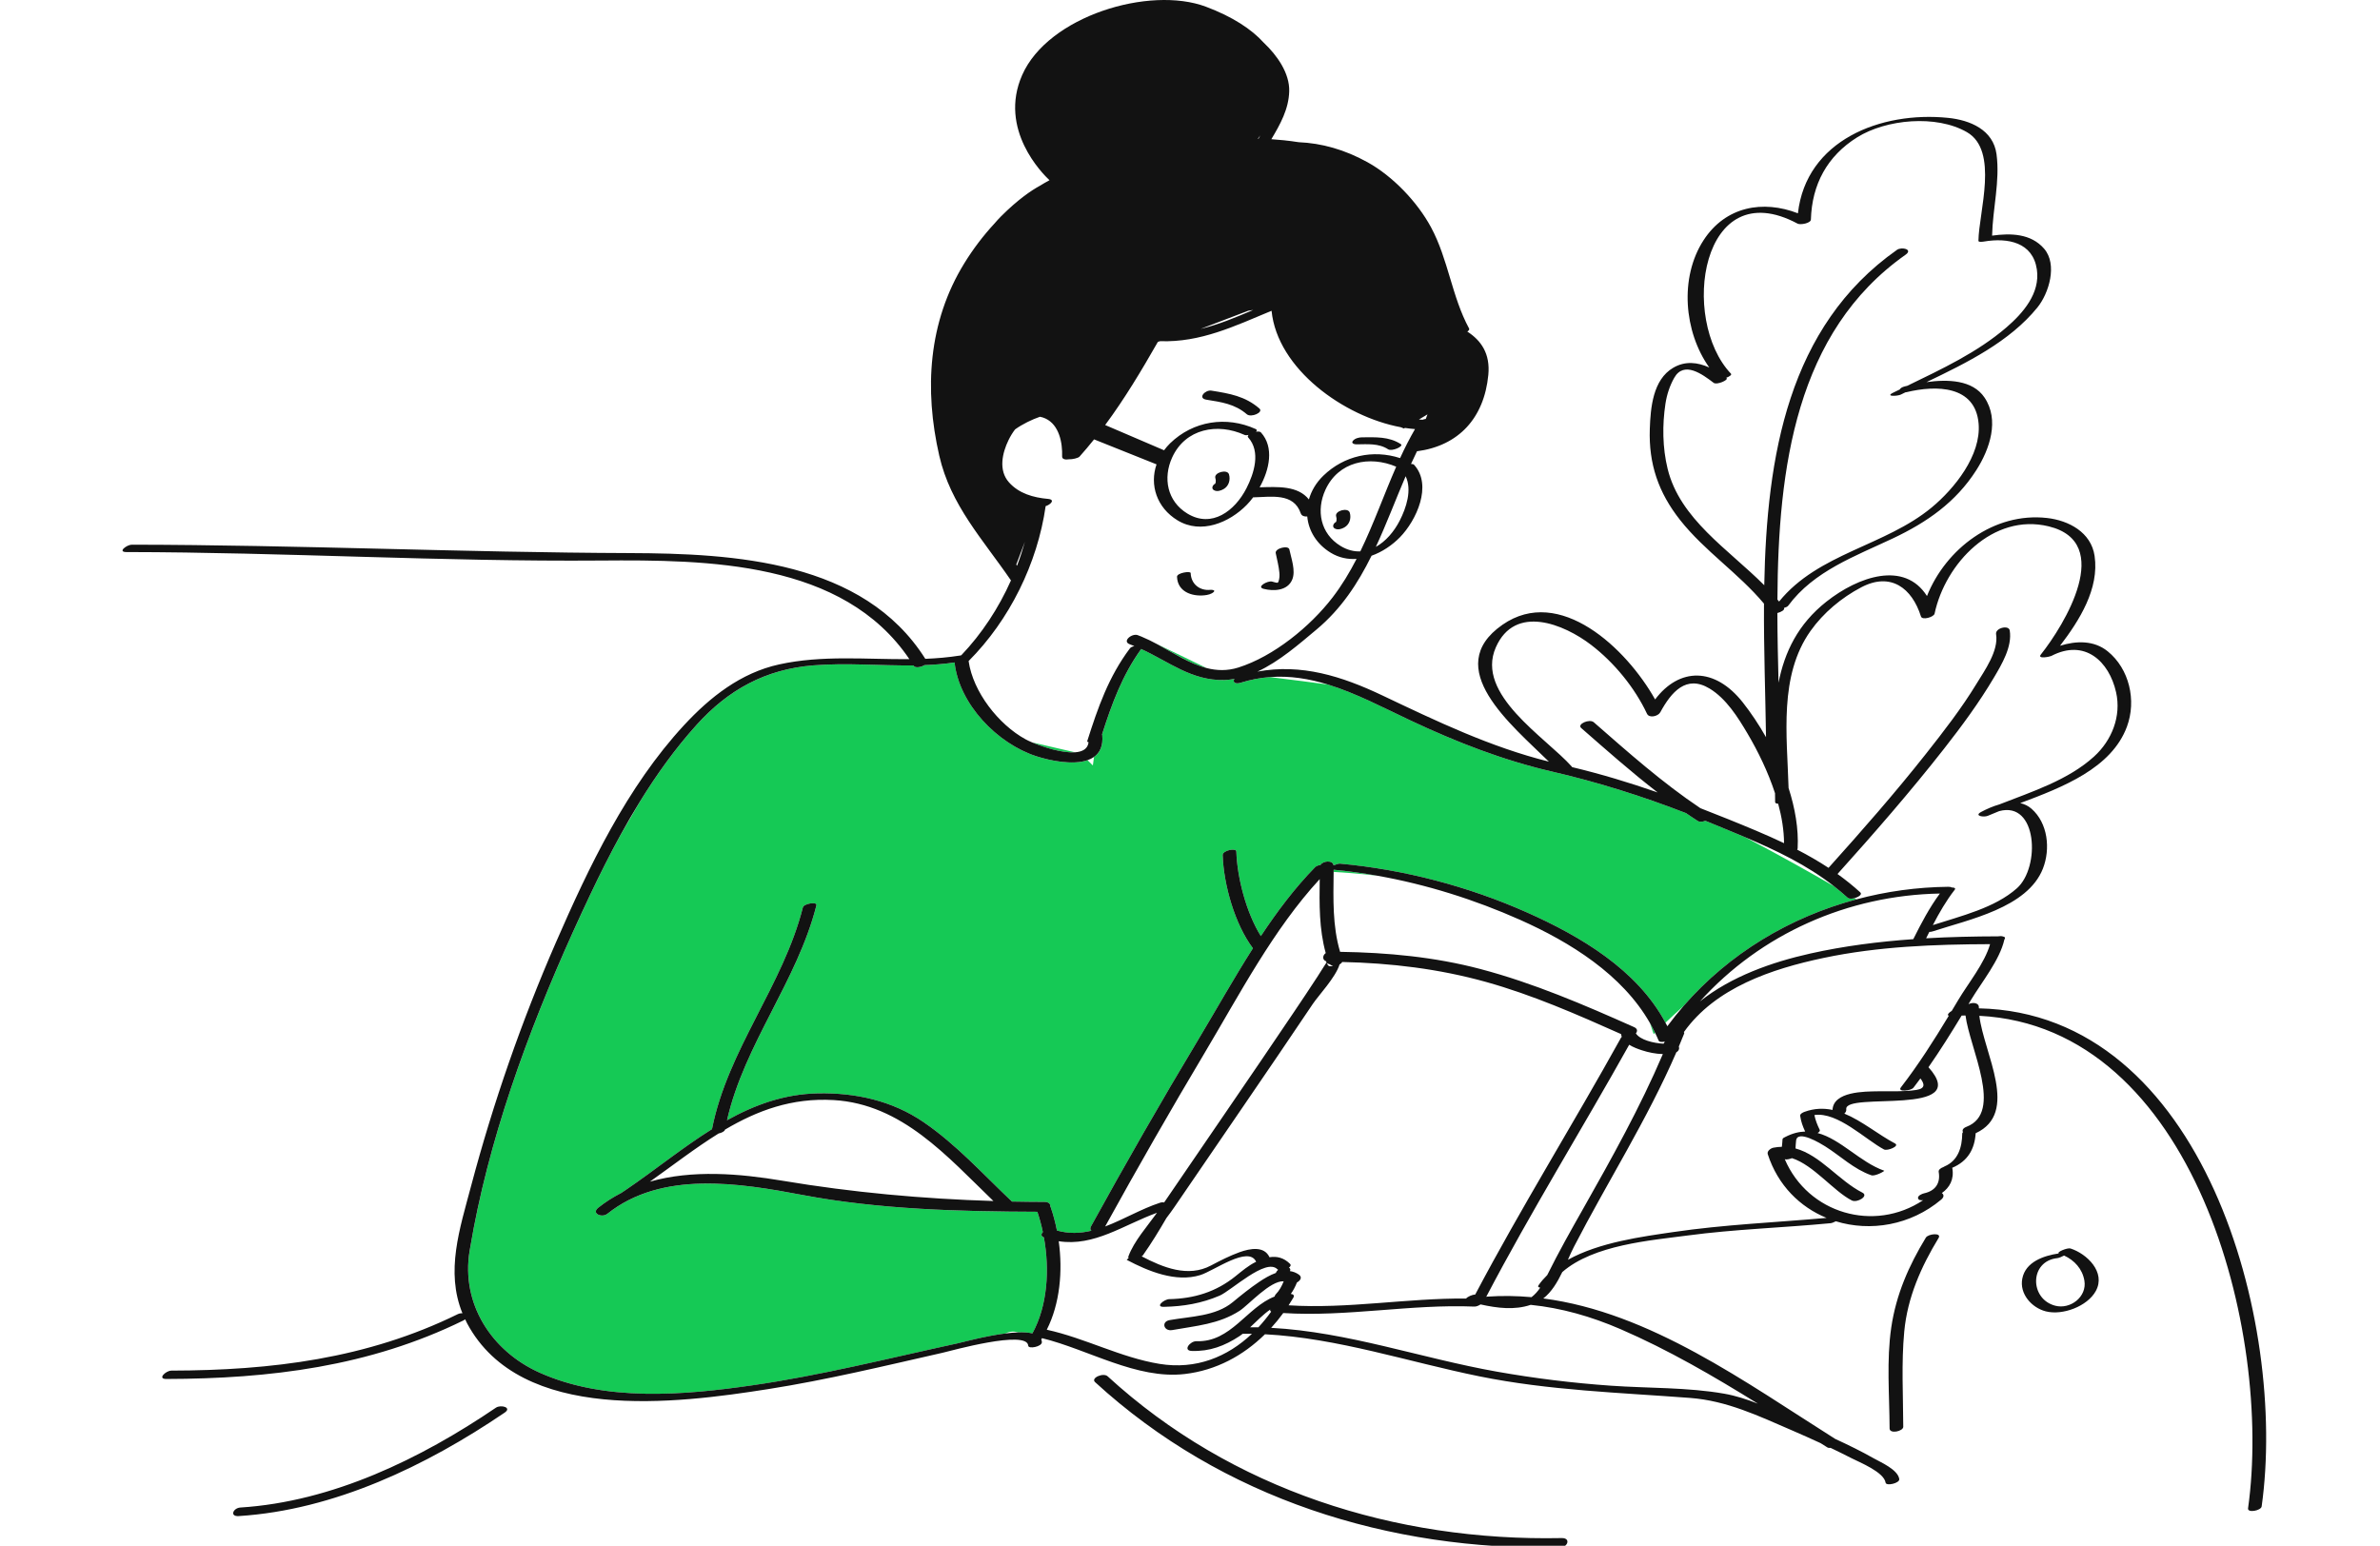 <svg width="505" height="328" viewBox="0 0 505 328" fill="none" xmlns="http://www.w3.org/2000/svg">
<g clip-path="url(#clip0_82_25171)">
<path d="M282.976 184.548C286.079 184.846 289.175 185.273 292.255 185.82C288.262 185.349 284.967 185.122 282.972 185.015C282.974 184.859 282.975 184.704 282.976 184.548ZM393.485 190.588C392.919 190.737 392.33 190.747 392.044 190.484C391.107 189.629 390.145 188.827 389.163 188.057C384.517 185.369 377.562 181.436 370.264 177.635C367.812 176.596 365.332 175.592 362.853 174.567C362.521 174.43 362.188 174.301 361.856 174.167C361.299 174.391 360.651 174.461 360.263 174.213C359.411 173.669 358.577 173.1 357.743 172.531C348.426 168.924 339.063 165.972 329.231 163.7C318.864 161.304 309.036 157.455 299.421 152.936C299.413 152.934 299.391 152.925 299.391 152.925C299.391 152.925 299.367 152.912 299.329 152.894C299.291 152.876 299.253 152.86 299.216 152.842C293.425 150.113 287.708 147.086 281.796 145.26C279.177 144.885 273.759 144.202 269.473 143.672C267.445 143.827 265.376 144.208 263.259 144.872C262.014 145.263 261.502 144.643 261.947 144.067C261.244 144.187 260.536 144.275 259.817 144.295C252.867 144.48 248.034 140.413 242.153 137.711C238.135 143.29 235.934 149.324 233.85 155.816C233.866 155.869 233.883 155.92 233.889 155.98C234.103 158.275 233.377 159.733 232.135 160.618L231.889 162.426L230.77 161.307C227.601 162.407 222.791 161.401 219.938 160.481C211.649 157.809 203.532 149.481 202.553 140.573C200.425 140.883 198.296 141.053 196.165 141.136C195.45 141.592 194.192 141.786 193.892 141.296C193.871 141.262 193.848 141.231 193.827 141.196C186.757 141.279 179.68 140.621 172.598 141.188C162.41 142.004 154.509 146.387 147.806 153.822C143.302 158.814 139.365 164.301 135.819 170.047C134.451 172.387 133.063 174.774 131.725 177.083C129.412 181.291 127.263 185.582 125.228 189.88C115.331 210.772 106.262 233.556 101.356 256.482C100.78 259.171 100.264 261.863 99.808 264.552C99.757 264.854 99.697 265.156 99.647 265.459C97.817 276.619 104.264 286.716 114.577 291.305C128.453 297.48 145.018 296.071 159.645 293.955C174.326 291.833 188.671 288.198 203.151 285.059C204.207 284.83 208.978 283.509 213.334 282.955C213.351 282.947 213.377 282.936 213.393 282.93C214.319 282.467 215.244 282.482 216.081 282.722C217.216 282.684 218.242 282.742 219.065 282.938C222.288 277.052 222.737 269.393 221.503 262.568C220.825 262.289 220.899 261.837 221.286 261.453C220.972 259.954 220.578 258.504 220.113 257.133C203.6 257.076 186.592 256.644 170.36 253.582C156.871 251.037 140.446 248.328 128.851 257.581C128.426 257.919 127.828 257.989 127.33 257.88C126.517 257.701 125.979 257.043 126.934 256.28C128.484 255.043 130.123 254.016 131.824 253.138C132.18 252.902 132.537 252.663 132.892 252.422C138.981 248.285 144.835 243.5 151.076 239.601C154.411 222.707 166.159 209.14 170.363 192.545C170.572 191.719 173.446 191.273 173.238 192.095C169.154 208.215 157.962 221.482 154.266 237.712C160.132 234.445 166.412 232.144 173.585 232.006C181.565 231.853 189.311 233.559 195.979 238.115C202.952 242.879 208.613 249.188 214.721 254.961C217.022 255.007 219.325 255.034 221.632 255.039C222.571 255.041 222.924 255.52 222.861 256.019C222.9 256.062 222.928 256.112 222.949 256.167C223.489 257.73 223.931 259.393 224.27 261.112C226.808 261.82 229.226 261.715 231.578 261.153C231.343 260.951 231.265 260.644 231.496 260.225C238.816 246.926 246.361 233.741 254.182 220.727C257.979 214.41 261.736 207.678 265.855 201.218C262.014 196.137 259.637 187.701 259.437 181.453C259.405 180.424 262.31 179.881 262.334 180.677C262.51 186.183 264.406 193.601 267.535 198.635C271.01 193.392 274.765 188.392 279.039 184.026C279.315 183.744 279.739 183.596 280.174 183.556C280.711 182.654 282.818 182.457 282.966 183.629C283.482 183.408 284.064 183.237 284.323 183.261C297.929 184.506 311.603 188.092 324.081 193.651C335.406 198.696 347.37 205.776 353.389 217.012C354.428 216.028 355.743 214.799 357.252 213.441C366.907 202.328 379.79 194.619 393.907 190.841C393.781 190.764 393.635 190.676 393.485 190.588ZM228.115 159.633L218.999 157.529C221.373 158.539 225.387 159.827 228.115 159.633ZM241.891 134.926L241.875 134.955C242.017 135.01 242.157 135.064 242.298 135.123L241.891 134.926ZM350.891 219.426C350.891 219.426 350.991 219.326 351.177 219.143C350.844 218.451 350.488 217.773 350.11 217.109C350.57 218.624 350.891 219.426 350.891 219.426ZM245.52 136.678C248.977 138.553 252.386 140.828 256.038 141.756L245.52 136.678Z" fill="#15C955"/>
<path d="M283.399 110.806C283.443 110.782 283.459 110.781 283.471 110.783C283.476 110.765 283.475 110.759 283.492 110.72C283.553 110.598 283.565 110.569 283.585 110.43C283.631 110.117 283.596 109.865 283.506 109.559C283.159 108.386 286.054 107.595 286.403 108.784C286.753 109.967 286.367 111.276 285.26 111.912C284.668 112.253 283.838 112.514 283.195 112.133C282.614 111.787 282.918 111.083 283.399 110.806ZM257.564 104.004C258.209 104.385 259.037 104.124 259.628 103.783C260.735 103.147 261.121 101.838 260.774 100.655C260.423 99.467 257.53 100.258 257.876 101.43C257.967 101.736 258.001 101.988 257.956 102.301C257.936 102.439 257.922 102.469 257.862 102.591C257.843 102.629 257.844 102.637 257.84 102.654C257.827 102.653 257.813 102.654 257.768 102.678C257.285 102.956 256.981 103.66 257.564 104.004ZM268.124 124.948C270.28 125.499 273.2 125.354 274.187 122.994C274.977 121.102 273.974 118.477 273.587 116.597C273.388 115.621 270.479 116.345 270.69 117.373C270.972 118.745 271.33 120.101 271.465 121.498C271.528 122.133 271.489 122.759 271.29 123.368C271.245 123.506 271.146 123.603 271.096 123.659C270.73 123.667 270.2 123.475 269.905 123.401C269.009 123.172 266.492 124.531 268.124 124.948ZM255.57 126.317C256.213 126.252 257.017 126.081 257.509 125.628C257.994 125.18 257.08 125.132 256.824 125.158C254.542 125.393 252.716 123.91 252.643 121.598C252.627 121.104 249.72 121.562 249.745 122.374C249.846 125.517 252.838 126.6 255.57 126.317ZM257.037 82.889C255.732 82.679 254.041 84.497 255.984 84.811C259.175 85.327 262.016 85.71 264.553 87.898C265.451 88.674 268.178 87.504 267.221 86.678C264.167 84.044 260.898 83.513 257.037 82.889ZM287.809 94.287C290.104 94.272 292.527 94.016 294.542 95.335C295.343 95.858 297.923 94.69 297.245 94.248C294.73 92.602 291.86 92.778 288.975 92.796C288.333 92.8 287.47 93.025 287.054 93.555C286.634 94.094 287.415 94.29 287.809 94.287ZM105.231 298.699C89.261 309.546 70.529 318.643 50.999 319.885C49.481 319.981 48.665 321.826 50.659 321.699C70.956 320.41 90.479 311.021 107.079 299.748C108.709 298.64 106.254 298.005 105.231 298.699ZM331.365 326.365C296.043 327.093 261.303 316.127 235.022 292.039C234.117 291.21 231.38 292.381 232.358 293.276C259.355 318.019 294.806 329.092 331.07 328.345C332.67 328.313 333.345 326.325 331.365 326.365ZM479.89 319.651C479.764 320.55 476.857 321.094 477.003 320.054C482.263 282.594 465.567 217.86 419.987 215.547C420.94 223.532 428.58 236.159 419.208 240.459C418.989 243.837 417.539 246.387 414.248 247.789C414.239 247.793 414.228 247.796 414.221 247.8C414.232 247.827 414.246 247.851 414.253 247.882C414.669 250.259 413.671 252.005 412.027 253.156C412.458 253.457 412.575 253.97 411.884 254.551C405.371 260.019 396.855 261.398 389.53 259.144C389.14 259.354 388.71 259.525 388.436 259.551C378.316 260.522 368.153 260.815 358.065 262.163C350.211 263.213 338.117 264.131 331.492 269.926C330.443 272.098 329.191 274.191 327.462 275.52C350.116 278.461 370.492 293.401 389.401 305.324C392.178 306.606 394.934 307.945 397.591 309.454C399.098 310.308 402.685 311.814 402.996 313.84C403.134 314.729 400.217 315.381 400.099 314.616C399.748 312.341 394.551 310.287 392.858 309.415C391.399 308.664 389.924 307.942 388.444 307.234C388.16 307.258 387.905 307.23 387.736 307.125C387.257 306.825 386.779 306.521 386.3 306.221C384.325 305.306 382.339 304.42 380.342 303.558C373.146 300.451 366.443 297.219 358.598 296.626C343.664 295.496 328.666 295.043 313.942 292.055C298.787 288.981 283.883 283.931 268.404 283.119C263.808 287.638 258.038 290.785 251.386 291.555C241.17 292.738 230.886 286.333 221.103 283.948C221.052 284.028 221.008 284.115 220.957 284.194C220.951 284.202 220.942 284.209 220.937 284.215C221.006 284.384 221.059 284.565 221.071 284.768C221.129 285.753 218.217 286.31 218.174 285.544C217.973 282.093 201.695 286.66 199.972 287.051C187.7 289.834 175.451 292.798 163.013 294.754C143.534 297.817 110.538 302.107 99.124 280.824C98.969 280.534 98.845 280.244 98.705 279.954C98.596 280.037 98.47 280.119 98.307 280.199C78.372 289.975 57.247 292.557 35.277 292.607C33.316 292.612 35.2 290.835 36.37 290.833C57.578 290.785 77.878 288.3 97.125 278.859C97.459 278.695 97.811 278.642 98.124 278.668C94.499 269.779 97.542 260.762 99.987 251.555C104.653 233.996 110.668 216.706 117.924 200.05C124.957 183.903 133.058 166.937 145.141 153.88C150.662 147.916 157.176 142.776 165.296 140.989C174.441 138.974 183.717 139.934 192.958 139.87C178.878 119.021 150.174 118.762 127.449 118.94C93.884 119.206 60.37 117.186 26.809 117.141C24.853 117.139 26.928 115.578 27.957 115.578C63.177 115.625 98.374 117.234 133.599 117.36C155.825 117.44 183.191 118.981 196.336 139.797C198.761 139.698 201.183 139.496 203.598 139.115C203.654 139.105 203.698 139.103 203.748 139.097C203.824 139.072 203.9 139.051 203.977 139.035C208.331 134.473 211.898 129.027 214.511 123.161C208.551 114.44 201.706 107.227 199.293 96.671C196.091 82.657 196.935 68.314 204.625 55.844C206.479 52.835 208.638 49.989 211.032 47.406C211.476 46.885 211.928 46.386 212.387 45.927C215.992 42.321 218.825 40.412 220.636 39.423C221.31 39.007 221.994 38.613 222.686 38.242C221.2 36.852 211.814 27.457 216.887 15.927C222.387 3.427 243.887 -3.073 255.887 1.427C261.493 3.53 265.552 6.181 268.155 9.069C270.958 11.715 273.662 15.507 273.552 19.382C273.446 23.145 271.649 26.383 269.76 29.539C271.301 29.639 273.336 29.824 275.558 30.173C280.393 30.378 285.279 31.715 290.181 34.431C295.534 37.395 300.742 42.851 303.638 48.223C307.304 55.016 308.036 62.91 311.721 69.709C311.834 69.918 311.658 70.153 311.342 70.356C314.28 72.256 316.238 75.043 315.798 79.569C314.909 88.699 309.519 94.592 300.663 95.757C300.226 96.646 299.806 97.543 299.395 98.445C299.685 98.441 299.93 98.497 300.06 98.639C303.99 102.988 300.518 110.446 297.056 113.992C295.41 115.679 293.297 117.113 291.022 117.922C288.137 123.76 284.602 129.192 279.344 133.581C275.716 136.609 271.484 140.343 266.813 142.509C276.101 140.792 284.625 143.432 293.38 147.596C304.854 153.051 316.295 158.534 328.653 161.613C320.772 153.869 305.67 141.685 318.813 132.56C330.944 124.138 345.142 137.619 351.188 148.416C356.319 141.613 363.851 141.499 369.81 149.066C371.528 151.247 373.201 153.743 374.722 156.425C374.594 147.42 374.233 137.801 374.291 128.087C368.912 121.648 361.721 116.957 356.504 110.358C351.899 104.531 349.808 98.448 350.063 91.024C350.218 86.523 350.709 80.573 355.027 78.04C357.594 76.532 360.246 76.877 362.683 77.981C357.29 70.39 356.344 58.879 361.46 50.99C366.153 43.752 374.098 42.398 381.492 45.261C383.237 29.782 399.028 23.561 413.353 25.01C418.022 25.483 422.94 27.535 423.633 32.723C424.396 38.428 422.818 44.273 422.692 50C426.639 49.453 430.938 49.54 433.731 52.771C436.621 56.115 434.746 62.239 432.31 65.24C426.409 72.511 417.338 76.98 408.771 81.085C413.312 80.447 418.555 80.612 421.074 84.341C424.306 89.124 422.2 95.292 419.344 99.763C414.987 106.581 408.884 110.814 401.657 114.234C393.672 118.014 384.862 121.159 379.431 128.525C379.286 128.721 378.935 128.887 378.531 129.003C378.772 129.399 377.947 129.871 377.131 130.079C377.146 135.076 377.258 140.027 377.378 144.859C378.659 138.377 381.493 132.436 387.533 127.668C394.332 122.3 404.096 118.948 408.875 126.472C412.883 116.431 423.114 108.65 434.332 109.911C438.932 110.428 443.707 112.933 444.442 117.965C445.459 124.906 441.255 131.603 437.11 137.025C440.522 135.959 444.285 135.832 447.209 138.193C451.818 141.921 453.358 148.628 451.308 154.179C448.041 163.019 437.696 167.029 428.662 170.414C429.525 170.607 430.341 170.982 431.058 171.612C434.531 174.659 435.12 180.133 433.47 184.323C430.195 192.641 417.7 195.129 410.146 197.615C409.834 197.718 409.589 197.745 409.375 197.743C409.146 198.193 408.92 198.644 408.692 199.097C413.772 198.806 418.865 198.695 423.954 198.682C424.341 198.615 424.72 198.617 424.982 198.706C425.498 198.792 425.521 199.069 425.295 199.374C424.327 203.712 420.422 208.491 418.199 212.203C418.025 212.494 417.85 212.784 417.677 213.073C418.556 212.635 419.92 212.746 419.887 213.764C419.885 213.828 419.889 213.897 419.888 213.962C467.574 214.978 485.366 280.645 479.89 319.651ZM411.611 189.6C392.047 189.967 373.62 198.171 360.695 212.496C367.341 207.193 375.986 204.147 384.131 202.328C391.331 200.719 398.633 199.801 405.971 199.282C407.649 195.932 409.379 192.615 411.611 189.6ZM343.963 220.181C343.996 220.119 344.053 220.063 344.115 220.009C344.041 219.826 343.999 219.629 343.969 219.425C334.616 215.255 325.156 211.101 315.278 208.351C305.28 205.57 295.124 204.352 284.796 204.126C284.686 204.336 284.483 204.516 284.234 204.652C283.403 207.387 279.749 211.247 278.556 213.027C273.765 220.173 268.91 227.279 264.057 234.382C259.091 241.649 254.112 248.905 249.157 256.178C248.682 256.875 248.107 257.651 247.494 258.463C245.931 261.151 244.315 263.805 242.52 266.35C242.46 266.433 242.363 266.51 242.238 266.582C246.791 268.958 252.063 271.116 256.946 268.533C258.924 267.487 260.895 266.476 263.002 265.71C265.291 264.877 268.269 264.375 269.366 266.773C270.905 266.529 272.385 266.848 273.72 268.178C273.98 268.437 273.831 268.732 273.5 268.982C273.796 269.145 273.859 269.421 273.697 269.713C274.349 269.805 274.988 270.032 275.592 270.454C276.382 271.007 275.929 271.74 275.184 272.131C275.176 272.152 275.175 272.171 275.165 272.194C274.824 273.035 274.413 273.83 273.894 274.556C274.401 274.619 274.719 274.861 274.429 275.353C274.106 275.904 273.77 276.445 273.422 276.976C285.977 277.775 298.521 275.429 311.084 275.538C311.401 275.134 312.402 274.71 313.022 274.684C322.773 256.204 333.842 238.458 343.963 220.181ZM269.524 277.872C268.036 278.908 266.604 280.376 265.252 281.647C265.838 281.646 266.425 281.634 267.008 281.647C267.974 280.613 268.877 279.496 269.726 278.321C269.514 278.208 269.463 278.047 269.524 277.872ZM137.899 250.737C146.874 248.173 156.945 249.016 166.026 250.54C180.883 253.031 195.773 254.384 210.786 254.844C201.016 245.425 191.4 234.28 176.897 233.427C167.978 232.905 160.649 235.673 153.829 239.7C153.829 239.7 153.829 239.701 153.829 239.702C153.762 240.072 153.129 240.377 152.475 240.518C147.522 243.588 142.805 247.257 137.899 250.737ZM281.577 204.367C281.683 204.598 281.735 205.309 282.86 204.918C282.595 204.882 282.358 204.787 282.182 204.624C281.933 204.569 281.721 204.48 281.577 204.367ZM234.498 260.248C238.389 258.784 242.167 256.51 246.118 255.218C246.482 255.099 246.774 255.097 247.017 255.148C251.411 248.707 255.817 242.273 260.217 235.836C265.026 228.801 269.837 221.767 274.592 214.693C276.235 212.251 277.878 209.807 279.48 207.338C279.971 206.58 280.464 205.821 280.935 205.05C281.274 204.49 281.419 204.301 281.501 204.296C281.42 204.205 281.387 204.102 281.407 203.986C280.522 203.687 280.612 202.725 281.3 202.234C279.882 197.117 279.95 191.842 280.022 186.543C270.221 197.159 262.991 211.015 255.695 223.266C248.426 235.471 241.354 247.802 234.498 260.248ZM347.108 219.272C347.996 220.679 350.913 221.365 352.988 221.462C353.073 221.31 353.163 221.163 353.251 221.013C352.647 221.142 352.071 221.127 351.942 220.814C351.708 220.245 351.442 219.695 351.177 219.143C350.844 218.451 350.488 217.773 350.11 217.11C344.24 206.785 333.131 199.901 322.547 195.184C312.926 190.898 302.685 187.671 292.258 185.82C289.177 185.272 286.079 184.845 282.978 184.548C282.977 184.704 282.976 184.861 282.974 185.016C282.911 190.746 282.713 196.453 284.347 201.97C294.394 202.124 304.413 203.05 314.159 205.629C325.423 208.61 336.112 213.207 346.728 217.944C347.489 218.285 347.47 218.828 347.108 219.272ZM374.348 124.183C374.864 96.839 379.399 69.287 402.505 53.02C403.503 52.317 405.955 52.906 404.345 54.04C381.032 70.453 377.284 99.295 377.142 127.216C377.261 127.36 377.375 127.503 377.493 127.646C385.811 117.375 399.992 115.872 409.889 107.671C414.695 103.689 420.414 96.605 419.83 89.863C419.13 81.779 410.867 81.69 404.528 83.217C404.441 83.238 404.374 83.238 404.294 83.251C403.971 83.41 403.644 83.568 403.322 83.727C402.642 84.064 399.934 84.202 401.652 83.348C402.131 83.111 402.622 82.873 403.106 82.637C403.223 82.39 403.57 82.134 404.196 81.982C404.346 81.946 404.512 81.909 404.672 81.872C411.988 78.326 419.587 74.769 425.735 69.472C429.234 66.455 432.937 62.24 432.191 57.172C431.343 51.42 426.063 50.393 420.975 51.251C420.843 51.272 419.79 51.448 419.794 51.105C419.869 44.997 424.187 31.98 417.35 28.041C410.84 24.289 400.212 25.299 394.067 29.136C387.704 33.108 384.463 39.138 384.245 46.579C384.221 47.388 381.988 47.759 381.432 47.46C360.909 36.461 356.357 67.778 367.284 79.295C367.509 79.531 366.951 79.912 366.275 80.167C366.296 80.184 366.321 80.2 366.342 80.216C366.856 80.607 364.294 81.748 363.618 81.237C361.238 79.431 357.307 76.49 355.234 80.187C354.286 81.879 353.682 83.727 353.386 85.646C352.695 90.157 352.754 95.017 353.843 99.469C356.456 110.156 366.727 116.538 374.348 124.183ZM333.491 162.646C333.53 162.689 333.554 162.733 333.578 162.778C339.782 164.26 345.788 166.082 351.724 168.148C346.128 163.83 340.815 159.122 335.51 154.482C334.548 153.641 337.277 152.471 338.178 153.258C345.45 159.618 352.749 166.102 360.796 171.489C362.758 172.249 364.721 173.021 366.69 173.82C370.701 175.446 374.688 177.075 378.548 178.914C378.531 176.189 378.068 173.357 377.303 170.546C376.929 170.531 376.657 170.423 376.657 170.2C376.652 169.574 376.642 168.945 376.632 168.314C375.147 163.762 372.987 159.361 370.815 155.681C368.768 152.218 366.28 148.234 362.743 146.101C357.78 143.107 354.628 146.847 352.279 151.153C351.828 151.98 349.94 152.46 349.465 151.445C346.851 145.881 342.469 140.549 337.587 136.819C331.858 132.441 321.438 128.124 317.383 137.382C313.008 147.372 327.96 156.444 333.491 162.646ZM280.784 100.947C285.222 96.644 291.362 95.352 297.079 97.204C298.043 95.107 299.084 93.05 300.241 91.049C299.541 90.997 298.827 90.91 298.106 90.799L297.891 90.927C297.891 90.927 297.652 90.828 297.239 90.656C285.168 88.416 271.033 78.288 269.807 65.946C261.936 69.208 254.763 72.69 246.157 72.397L245.686 72.539C242.218 78.613 238.642 84.593 234.498 90.187L246.998 95.544C247.379 95.034 247.793 94.536 248.273 94.069C253.199 89.294 260.222 88.214 266.435 91.04C266.759 91.186 266.722 91.396 266.496 91.605C266.953 91.53 267.369 91.557 267.557 91.763C270.395 94.906 269.366 99.664 267.274 103.405C271.12 103.291 275.38 103.033 277.73 105.98C278.237 104.176 279.247 102.436 280.784 100.947ZM251.942 108.973C257.145 112.138 262.025 108.393 264.475 103.617C266.103 100.442 267.562 95.828 264.843 92.817C264.697 92.656 264.751 92.47 264.927 92.295C264.582 92.364 264.272 92.375 264.087 92.291C258.36 89.686 251.52 90.914 248.712 97.08C246.729 101.436 247.655 106.366 251.942 108.973ZM254.736 69.796C258.552 68.888 262.185 67.359 265.912 65.77L264.891 65.927L254.736 69.796ZM301.074 89.017C301.331 89.039 301.583 89.052 301.836 89.065C302.055 88.98 302.291 88.923 302.528 88.895L302.891 87.926L301.074 89.017ZM284.451 115.85C285.889 116.724 287.299 117.056 288.641 117C291.474 111.169 293.643 104.99 296.255 99.027C290.6 96.622 283.974 97.912 281.222 103.956C279.239 108.312 280.163 113.243 284.451 115.85ZM298.256 101.051C296.116 106.045 294.206 111.16 291.932 116.043C294.029 114.883 295.795 112.814 296.987 110.493C298.386 107.765 299.651 103.974 298.256 101.051ZM267.042 29.427C267.167 29.198 267.29 28.968 267.411 28.739C267.093 29.192 266.891 29.427 266.891 29.427C266.891 29.427 266.944 29.426 267.042 29.427ZM215.804 120.042C216.438 118.369 216.991 116.669 217.469 114.955L215.631 119.799C215.688 119.879 215.744 119.962 215.804 120.042ZM205.525 140.27C206.464 146.834 211.88 153.734 217.595 156.866C217.936 157.053 218.418 157.283 218.997 157.529C221.371 158.539 225.384 159.827 228.113 159.633C229.676 159.521 230.812 158.917 230.979 157.496C230.777 157.457 230.658 157.38 230.698 157.255C232.956 150.15 235.235 143.588 239.764 137.562C239.924 137.348 240.285 137.193 240.699 137.089C240.378 136.96 240.057 136.831 239.729 136.713C238 136.091 240.178 134.329 241.405 134.77C241.562 134.828 241.718 134.896 241.875 134.958C242.017 135.013 242.157 135.067 242.298 135.126C243.382 135.573 244.453 136.104 245.52 136.681C248.977 138.556 252.386 140.831 256.038 141.759C258.18 142.302 260.403 142.39 262.774 141.639C270.247 139.27 277.975 132.979 282.725 126.808C284.718 124.219 286.372 121.454 287.845 118.595C285.988 118.717 284.114 118.352 282.37 117.293C279.329 115.442 277.655 112.596 277.38 109.593C276.776 109.652 276.186 109.473 276.003 108.936C274.493 104.478 269.66 105.468 265.899 105.531C265.46 106.117 265.004 106.653 264.549 107.12C260.86 110.9 254.826 113.436 249.861 110.416C245.415 107.711 243.904 102.876 245.4 98.534L232.146 93.232C231.151 94.471 230.132 95.694 229.064 96.884C228.761 97.221 227.515 97.488 226.82 97.458C226.083 97.591 225.341 97.455 225.365 96.854C225.47 93.989 224.757 90.156 221.825 88.799C221.428 88.614 221.039 88.501 220.66 88.433C219.03 88.99 216.985 89.963 215.383 91.115C214.834 91.833 214.366 92.618 213.993 93.385C212.663 96.12 211.825 99.795 214.075 102.333C216.201 104.731 219.276 105.586 222.377 105.863C223.991 106.009 222.911 107.084 221.871 107.399C220.126 119.563 214.201 131.583 205.525 140.27ZM216.079 282.718C217.215 282.68 218.24 282.738 219.063 282.934C222.286 277.048 222.735 269.389 221.501 262.564C220.823 262.285 220.897 261.833 221.284 261.449C220.97 259.95 220.576 258.5 220.111 257.129C203.598 257.072 186.59 256.64 170.358 253.578C156.869 251.033 140.444 248.324 128.849 257.577C128.425 257.915 127.826 257.984 127.328 257.876C126.515 257.697 125.977 257.039 126.932 256.275C128.482 255.039 130.121 254.012 131.822 253.134C132.177 252.898 132.535 252.659 132.89 252.418C138.979 248.281 144.833 243.496 151.074 239.597C154.409 222.703 166.157 209.136 170.361 192.541C170.57 191.715 173.444 191.269 173.236 192.091C169.152 208.211 157.96 221.478 154.263 237.708C160.13 234.44 166.409 232.14 173.583 232.002C181.563 231.849 189.308 233.555 195.976 238.111C202.95 242.875 208.611 249.184 214.719 254.957C217.02 255.003 219.323 255.03 221.63 255.035C222.569 255.037 222.922 255.516 222.859 256.015C222.898 256.058 222.926 256.107 222.947 256.163C223.487 257.726 223.928 259.389 224.268 261.108C226.807 261.816 229.224 261.711 231.576 261.149C231.341 260.947 231.263 260.64 231.494 260.221C238.814 246.922 246.359 233.737 254.181 220.723C257.977 214.406 261.734 207.674 265.853 201.214C262.011 196.133 259.635 187.697 259.435 181.449C259.403 180.42 262.308 179.877 262.332 180.673C262.508 186.179 264.404 193.597 267.533 198.631C271.008 193.388 274.764 188.388 279.037 184.022C279.313 183.74 279.737 183.592 280.172 183.552C280.709 182.65 282.816 182.453 282.964 183.625C283.48 183.404 284.062 183.233 284.321 183.257C297.926 184.502 311.601 188.088 324.079 193.647C335.404 198.692 347.368 205.772 353.387 217.008C353.521 217.258 353.663 217.5 353.791 217.754C354.893 216.262 356.046 214.822 357.25 213.436C366.905 202.324 379.788 194.615 393.905 190.837C400.217 189.149 406.771 188.239 413.395 188.17C413.793 188.166 414.012 188.225 414.108 188.317C414.662 188.306 415.035 188.446 414.748 188.816C412.935 191.147 411.478 193.691 410.122 196.296C416.03 194.375 423.251 192.679 427.966 188.476C432.966 184.018 432.328 169.908 424.2 172.112C423.365 172.442 422.554 172.773 421.783 173.108C420.97 173.462 418.77 173.142 420.367 172.291C421.478 171.698 422.826 171.088 424.234 170.691C431.217 167.964 438.833 165.526 444.337 160.522C448.082 157.114 450.15 152.001 449.001 146.889C447.527 140.339 442.363 135.468 435.242 139.195C434.927 139.36 432.234 139.899 433.035 138.889C438.011 132.628 448.748 115.101 434.699 111.686C422.878 108.812 412.747 119.578 410.489 130.21C410.335 130.939 407.869 131.668 407.599 130.81C405.706 124.791 401.197 121.33 394.929 124.623C390.751 126.818 386.906 130.015 384.163 133.884C377.429 143.391 379.184 156.053 379.508 167.202C380.887 171.497 381.651 175.874 381.436 179.975C381.43 180.085 381.39 180.188 381.334 180.287C383.615 181.463 385.84 182.738 387.987 184.151C395.062 176.277 402.054 168.311 408.619 160.004C412.414 155.202 416.197 150.323 419.387 145.09C421.116 142.256 424.108 138.099 423.539 134.562C423.33 133.257 426.236 132.536 426.437 133.787C426.987 137.219 424.75 140.958 423.083 143.774C419.95 149.072 416.277 154.051 412.485 158.891C405.312 168.045 397.666 176.811 389.891 185.456C391.563 186.653 393.18 187.947 394.732 189.365C395.189 189.783 394.361 190.352 393.477 190.585C392.912 190.733 392.323 190.744 392.037 190.481C391.099 189.626 390.137 188.824 389.156 188.054C383.408 183.555 376.932 180.461 370.256 177.632C367.804 176.593 365.325 175.589 362.845 174.564C362.513 174.427 362.18 174.298 361.848 174.164C361.292 174.388 360.644 174.458 360.255 174.21C359.404 173.666 358.57 173.097 357.736 172.528C348.418 168.921 339.055 165.969 329.223 163.697C318.857 161.301 309.029 157.452 299.414 152.933C299.383 152.919 299.351 152.906 299.322 152.891C299.284 152.873 299.246 152.856 299.209 152.839C293.417 150.11 287.701 147.083 281.789 145.257C277.799 144.026 273.719 143.344 269.465 143.669C267.438 143.824 265.369 144.205 263.252 144.869C262.006 145.26 261.495 144.64 261.939 144.063C261.237 144.184 260.529 144.271 259.809 144.292C252.86 144.477 248.027 140.41 242.146 137.708C238.127 143.287 235.926 149.321 233.842 155.812C233.859 155.866 233.875 155.916 233.881 155.977C234.095 158.271 233.37 159.729 232.127 160.615C231.723 160.903 231.264 161.13 230.762 161.303C227.593 162.403 222.783 161.397 219.93 160.477C211.641 157.805 203.525 149.477 202.546 140.569C200.418 140.879 198.289 141.049 196.158 141.132C195.443 141.588 194.184 141.782 193.884 141.292C193.863 141.258 193.84 141.227 193.82 141.192C186.75 141.275 179.672 140.617 172.59 141.184C162.403 142 154.502 146.383 147.798 153.818C143.294 158.81 139.358 164.297 135.811 170.043C134.386 172.351 133.026 174.701 131.717 177.079C129.404 181.287 127.256 185.578 125.22 189.876C115.324 210.768 106.254 233.552 101.348 256.478C100.772 259.167 100.256 261.859 99.8 264.548C99.749 264.85 99.69 265.152 99.639 265.455C97.809 276.615 104.256 286.712 114.57 291.301C128.446 297.476 145.01 296.067 159.637 293.951C174.319 291.829 188.664 288.194 203.143 285.055C204.2 284.826 208.97 283.505 213.327 282.951C214.284 282.831 215.213 282.748 216.079 282.718ZM265.644 283.017C264.991 283.005 264.333 283.016 263.679 283.021C263.451 283.2 263.228 283.368 263.006 283.513C259.858 285.589 256.679 286.787 252.876 286.659C250.913 286.593 252.516 284.545 253.89 284.592C261.204 284.839 264.536 277.41 270.454 275.111C270.479 274.951 270.553 274.791 270.69 274.648C271.48 273.836 271.963 272.919 272.385 271.877C269.512 271.71 264.892 276.936 263.031 278.137C258.634 280.976 253.786 281.325 248.741 282.228C246.933 282.552 246.324 280.448 248.175 280.116C252.644 279.314 257.921 279.329 261.578 276.299C263.403 274.787 265.238 273.313 267.206 271.987C268.237 271.292 269.457 270.556 270.727 270.103C270.803 269.839 270.996 269.635 271.198 269.43C271.135 269.399 271.076 269.361 271.028 269.312C268.574 266.871 261.257 273.87 258.773 274.93C254.927 276.572 251.128 277.21 246.957 277.3C245.003 277.342 247.02 275.691 248.088 275.667C253.389 275.553 258.023 274.136 262.163 270.798C263.517 269.706 264.912 268.521 266.488 267.756C266.504 267.749 266.519 267.742 266.535 267.735C264.923 264.215 257.586 269.666 254.666 270.566C249.478 272.166 243.628 269.737 239.121 267.355C239.031 267.307 239.187 267.161 239.469 266.992C239.395 266.888 239.371 266.754 239.435 266.581C240.633 263.349 243.44 260.204 245.501 257.338C238.381 259.925 232.175 264.544 224.647 263.377C225.524 269.743 224.903 276.629 222.113 282.155C230.266 283.941 237.797 288.06 246.035 289.405C253.797 290.669 260.454 287.921 265.644 283.017ZM324.79 276.877C321.353 278.033 317.701 277.574 314.152 276.788C313.748 277.058 313.227 277.263 312.827 277.246C299.305 276.687 285.804 279.475 272.289 278.615C271.488 279.714 270.63 280.76 269.722 281.756C286.028 282.631 301.485 288.19 317.561 291.044C325.608 292.472 333.709 293.467 341.862 294.037C349.762 294.59 358.096 294.359 365.896 295.735C368.241 296.147 370.626 296.914 373 297.845C363.581 292.002 353.964 286.406 343.859 282.038C337.599 279.332 331.319 277.541 324.79 276.877ZM324.963 275.246C325.696 274.688 326.301 273.991 326.817 273.223C326.447 273.181 326.243 273.032 326.456 272.721C326.993 271.937 327.627 271.229 328.303 270.558C328.308 270.548 328.313 270.538 328.318 270.53C330.708 265.693 333.331 261.057 335.987 256.365C342.001 245.742 348.025 234.924 352.834 223.664C351.317 223.632 349.785 223.32 348.378 222.859C347.581 222.599 346.558 222.23 345.69 221.689C335.694 239.58 324.876 257.007 315.36 275.164C315.436 275.149 315.513 275.138 315.592 275.132C318.76 274.912 321.881 274.969 324.963 275.246ZM387.567 258.43C381.935 256.116 377.237 251.537 375.092 244.907C374.876 244.241 375.736 243.644 376.278 243.534C376.902 243.407 377.499 243.356 378.086 243.341C378.135 242.785 378.209 242.241 378.221 241.781C378.229 241.49 378.635 241.343 378.844 241.237C380.323 240.48 381.707 240.142 383.026 240.102C382.518 239.006 382.156 238.029 381.971 236.78C381.907 236.342 382.567 236.041 382.883 235.926C384.992 235.159 386.959 235.124 388.836 235.517C389.012 231.578 395.641 231.61 398.431 231.565C401.139 231.523 403.933 231.691 406.619 231.276C408.624 230.965 408.319 229.944 407.485 228.835C407.005 229.489 406.517 230.141 406.021 230.783C405.463 231.505 402.55 231.758 403.33 230.749C407.056 225.929 410.349 220.758 413.503 215.535C413.044 215.375 413.509 214.871 414.132 214.497C414.597 213.723 415.06 212.947 415.52 212.173C417.556 208.744 421.125 204.368 422.265 200.341C410.468 200.379 398.504 200.824 386.937 203.265C375.918 205.59 363.997 209.578 357.288 219.01C357.373 219.083 357.407 219.18 357.356 219.308C356.99 220.231 356.612 221.149 356.226 222.061C356.384 222.481 356.24 222.981 355.701 223.277C349.502 237.593 341.116 250.724 333.964 264.562C333.537 265.387 333.119 266.332 332.686 267.319C339.364 263.588 348.501 262.395 355.02 261.435C365.825 259.842 376.706 259.397 387.567 258.43ZM417.052 215.483C416.779 215.486 416.506 215.483 416.232 215.491C413.984 219.205 411.677 222.895 409.192 226.456C418.727 237.111 391.286 231.535 391.747 235.379C391.79 235.74 391.617 236.053 391.341 236.297C395.077 237.832 398.52 240.738 402.099 242.636C403.151 243.195 400.466 244.279 399.757 243.903C395.819 241.814 389.917 235.867 384.987 236.603C385.219 237.724 385.595 238.665 386.122 239.755C386.226 239.969 386.015 240.212 385.665 240.417C390.579 241.719 394.723 246.637 399.794 248.413C399.978 248.476 397.859 249.66 397.058 249.379C393.342 248.078 390.553 245.31 387.274 243.247C386.502 242.761 381.253 239.499 381.094 242.129C381.064 242.634 380.979 243.172 380.983 243.692C386.278 245.13 390.2 250.549 395.17 253.065C396.594 253.786 394.047 255.293 392.935 254.729C389.081 252.779 384.834 247.231 380.239 245.753C379.69 245.958 379.072 246.095 378.704 245.984C383.657 257.509 397.658 261.587 408.058 254.671C407.609 254.717 407.09 254.685 406.984 254.285C406.832 253.713 407.861 253.298 408.251 253.214C410.617 252.702 411.789 251.1 411.361 248.658C411.286 248.226 411.767 247.855 412.357 247.639C412.459 247.576 412.557 247.522 412.611 247.499C415.492 246.271 416.322 243.443 416.361 240.529C416.363 240.422 416.424 240.321 416.521 240.23C416.314 239.856 416.461 239.401 417.263 239.095C425.183 236.064 417.943 222.503 417.052 215.483ZM444.697 273.944C442.918 277.187 437.655 279.177 434.083 278.257C431.098 277.487 428.46 274.559 429.102 271.299C429.796 267.76 433.6 266.448 436.842 265.967C436.362 265.654 438.705 264.721 439.318 264.915C442.795 266.022 446.891 269.946 444.697 273.944ZM442.276 271.738C441.858 269.259 440.168 267.421 437.967 266.415C437.499 266.675 436.863 266.928 436.55 266.961C430.594 267.587 430.607 275.649 436.101 277.065C439.299 277.889 442.857 275.174 442.276 271.738ZM408.638 262.613C405.011 268.572 402.33 274.697 401.304 281.634C400.261 288.68 400.917 296.016 400.942 303.105C400.947 304.337 403.845 303.714 403.842 302.751C403.819 296.017 403.424 289.256 404.053 282.539C404.728 275.334 407.614 268.812 411.341 262.688C412.057 261.509 409.139 261.79 408.638 262.613Z" fill="#121212"/>
</g>
<defs>
<clipPath id="clip0_82_25171">
<rect width="505" height="328" fill="white"/>
</clipPath>
</defs>
</svg>

